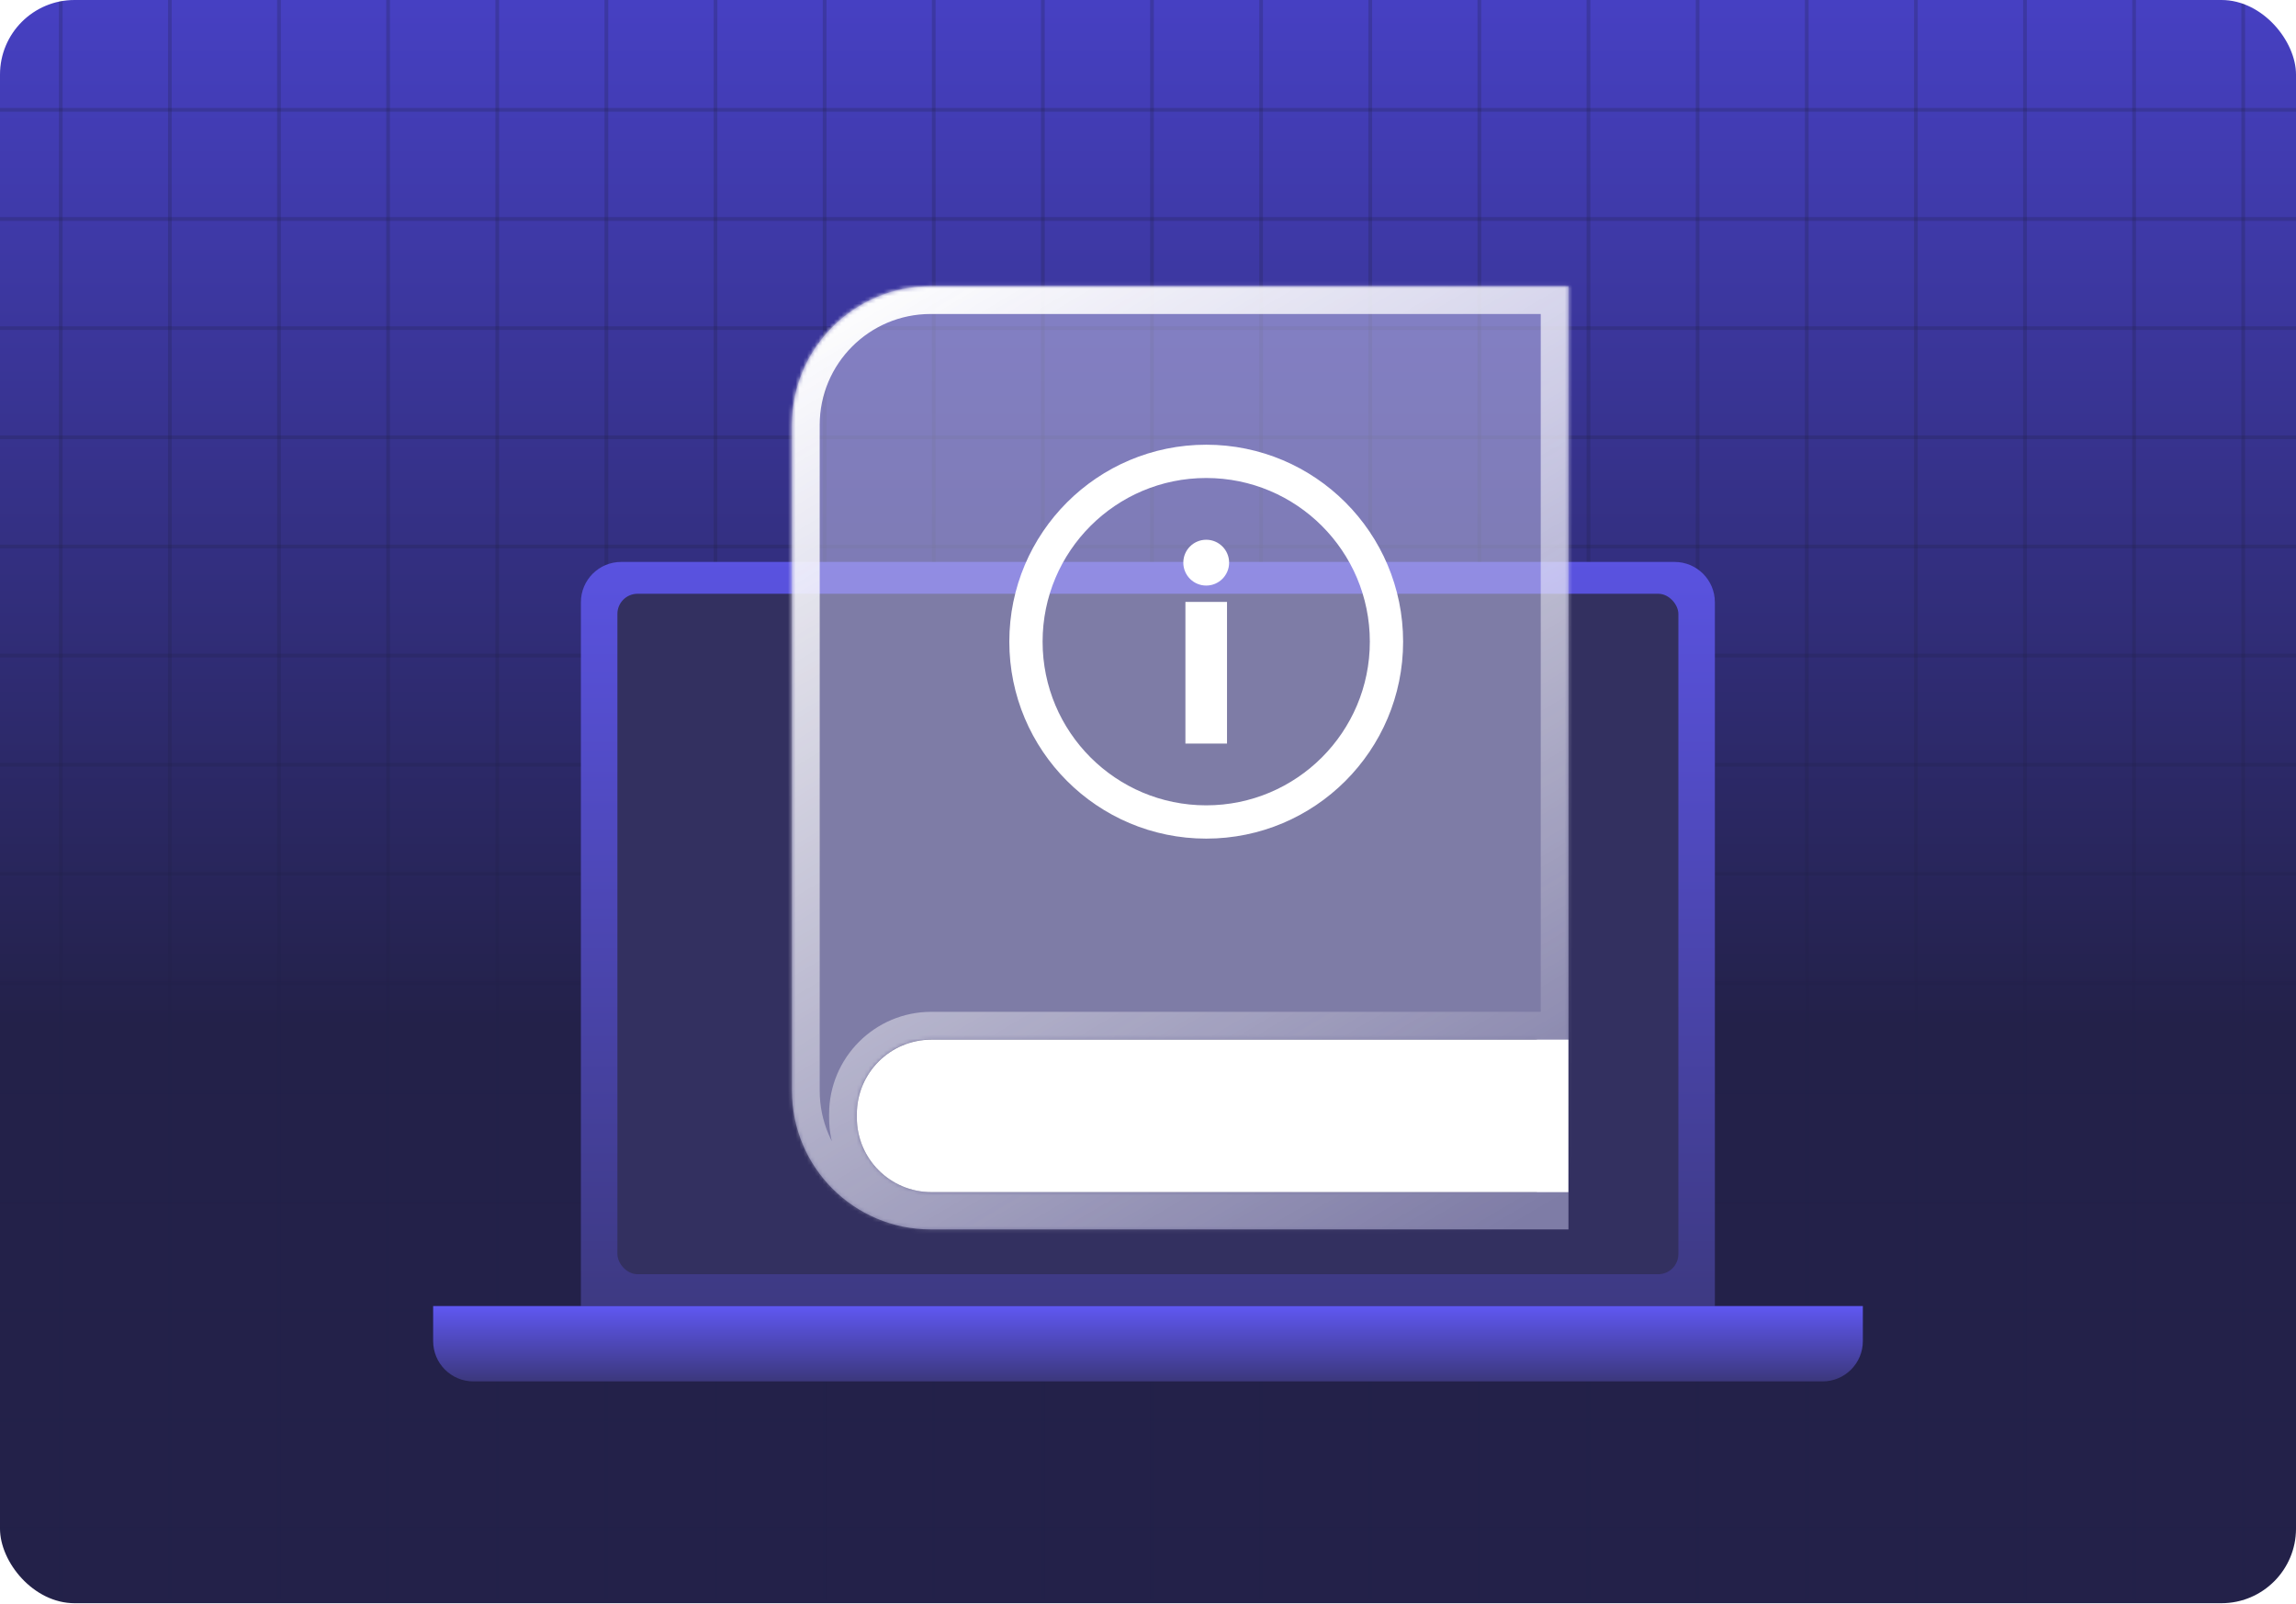 <svg width="600" height="419" viewBox="0 0 600 419" fill="none" xmlns="http://www.w3.org/2000/svg">
<g clip-path="url(#clip0_6157_918)">
<rect width="600" height="418.831" rx="19.48" fill="url(#paint0_linear_6157_918)"/>
<path opacity="0.25" d="M15.875 0V418.021" stroke="#232149" stroke-width="0.974"/>
<path opacity="0.25" d="M44.392 0V418.021" stroke="#232149" stroke-width="0.974"/>
<path opacity="0.25" d="M72.908 0V418.021" stroke="#232149" stroke-width="0.974"/>
<path opacity="0.25" d="M101.425 0V418.021" stroke="#232149" stroke-width="0.974"/>
<path opacity="0.25" d="M129.942 0V418.021" stroke="#232149" stroke-width="0.974"/>
<path opacity="0.25" d="M158.459 0V418.021" stroke="#232149" stroke-width="0.974"/>
<path opacity="0.25" d="M186.976 0V418.021" stroke="#232149" stroke-width="0.974"/>
<path opacity="0.25" d="M215.493 0V418.021" stroke="#232149" stroke-width="0.974"/>
<path opacity="0.25" d="M244.01 0V418.021" stroke="#232149" stroke-width="0.974"/>
<path opacity="0.25" d="M272.526 0V418.021" stroke="#232149" stroke-width="0.974"/>
<path opacity="0.25" d="M301.043 0V418.021" stroke="#232149" stroke-width="0.974"/>
<path opacity="0.25" d="M329.56 0V418.021" stroke="#232149" stroke-width="0.974"/>
<path opacity="0.25" d="M358.077 0V418.021" stroke="#232149" stroke-width="0.974"/>
<path opacity="0.25" d="M386.594 0V418.021" stroke="#232149" stroke-width="0.974"/>
<path opacity="0.25" d="M415.11 0V418.021" stroke="#232149" stroke-width="0.974"/>
<path opacity="0.25" d="M443.627 0V418.021" stroke="#232149" stroke-width="0.974"/>
<path opacity="0.25" d="M472.145 0V418.021" stroke="#232149" stroke-width="0.974"/>
<path opacity="0.25" d="M500.661 0V418.021" stroke="#232149" stroke-width="0.974"/>
<path opacity="0.25" d="M529.178 0V418.021" stroke="#232149" stroke-width="0.974"/>
<path opacity="0.25" d="M557.694 0V418.021" stroke="#232149" stroke-width="0.974"/>
<path opacity="0.25" d="M586.211 0V418.021" stroke="#232149" stroke-width="0.974"/>
<path opacity="0.25" d="M-5.275 28.694H607.362" stroke="#232149" stroke-width="0.974"/>
<path opacity="0.25" d="M-5.275 57.211H607.362" stroke="#232149" stroke-width="0.974"/>
<path opacity="0.25" d="M-5.275 85.728H607.362" stroke="#232149" stroke-width="0.974"/>
<path opacity="0.25" d="M-5.275 114.244H607.362" stroke="#232149" stroke-width="0.974"/>
<path opacity="0.25" d="M-5.275 142.761H607.362" stroke="#232149" stroke-width="0.974"/>
<path opacity="0.25" d="M-5.275 171.278H607.362" stroke="#232149" stroke-width="0.974"/>
<path opacity="0.25" d="M-5.275 199.795H607.362" stroke="#232149" stroke-width="0.974"/>
<path opacity="0.25" d="M-5.275 228.312H607.362" stroke="#232149" stroke-width="0.974"/>
<path opacity="0.25" d="M-5.275 256.828H607.362" stroke="#232149" stroke-width="0.974"/>
<path opacity="0.25" d="M-5.275 285.345H607.362" stroke="#232149" stroke-width="0.974"/>
<path opacity="0.25" d="M-5.275 313.862H607.362" stroke="#232149" stroke-width="0.974"/>
<path opacity="0.25" d="M-5.275 342.379H607.362" stroke="#232149" stroke-width="0.974"/>
<path opacity="0.25" d="M-5.275 370.896H607.362" stroke="#232149" stroke-width="0.974"/>
<path opacity="0.25" d="M-5.275 399.412H607.362" stroke="#232149" stroke-width="0.974"/>
<path d="M151.804 157.328C151.804 151.516 156.516 146.804 162.328 146.804H437.613C443.425 146.804 448.137 151.516 448.137 157.328V341.202H151.804V157.328Z" fill="url(#paint1_linear_6157_918)"/>
<rect x="161.342" y="155.121" width="277.258" height="177.765" rx="5.262" fill="#333060"/>
<path d="M113.194 341.202H486.807V350.364C486.807 356.176 482.095 360.888 476.283 360.888H123.717C117.905 360.888 113.194 356.176 113.194 350.364V341.202Z" fill="url(#paint2_linear_6157_918)"/>
<g filter="url(#filter0_d_6157_918)">
<g filter="url(#filter1_b_6157_918)">
<mask id="path-40-inside-1_6157_918" fill="white">
<path fill-rule="evenodd" clip-rule="evenodd" d="M234.777 57.943C214.765 57.943 198.542 74.166 198.542 94.178V268.106C198.542 288.118 214.765 304.341 234.777 304.341H401.458V57.943H234.777ZM234.974 254.742C224.215 254.742 215.493 263.464 215.493 274.223V275.12C215.493 285.879 224.215 294.601 234.974 294.601H393.208V254.742H234.974Z"/>
</mask>
<path fill-rule="evenodd" clip-rule="evenodd" d="M234.777 57.943C214.765 57.943 198.542 74.166 198.542 94.178V268.106C198.542 288.118 214.765 304.341 234.777 304.341H401.458V57.943H234.777ZM234.974 254.742C224.215 254.742 215.493 263.464 215.493 274.223V275.12C215.493 285.879 224.215 294.601 234.974 294.601H393.208V254.742H234.974Z" fill="#C5C3E6" fill-opacity="0.52"/>
<path d="M401.458 304.341V311.588H408.705V304.341H401.458ZM401.458 57.943H408.705V50.696H401.458V57.943ZM393.208 294.601V301.848H400.455V294.601H393.208ZM393.208 254.742H400.455V247.495H393.208V254.742ZM205.789 94.178C205.789 78.168 218.767 65.19 234.777 65.19V50.696C210.763 50.696 191.295 70.164 191.295 94.178H205.789ZM205.789 268.106V94.178H191.295V268.106H205.789ZM234.777 297.094C218.767 297.094 205.789 284.116 205.789 268.106H191.295C191.295 292.121 210.763 311.588 234.777 311.588V297.094ZM401.458 297.094H234.777V311.588H401.458V297.094ZM394.211 57.943V304.341H408.705V57.943H394.211ZM234.777 65.19H401.458V50.696H234.777V65.19ZM222.74 274.223C222.74 267.467 228.217 261.989 234.974 261.989V247.495C220.212 247.495 208.246 259.462 208.246 274.223H222.74ZM222.74 275.12V274.223H208.246V275.12H222.74ZM234.974 287.354C228.217 287.354 222.74 281.877 222.74 275.12H208.246C208.246 289.882 220.212 301.848 234.974 301.848V287.354ZM393.208 287.354H234.974V301.848H393.208V287.354ZM385.961 254.742V294.601H400.455V254.742H385.961ZM234.974 261.989H393.208V247.495H234.974V261.989Z" fill="url(#paint3_linear_6157_918)" mask="url(#path-40-inside-1_6157_918)"/>
</g>
<circle cx="306.794" cy="150.795" r="47.105" stroke="white" stroke-width="8.696"/>
<path d="M306.794 140.41L306.794 177.421" stroke="white" stroke-width="10.87"/>
<circle cx="306.794" cy="130.154" r="5.985" fill="white"/>
<path d="M215.493 274.249C215.493 263.49 224.215 254.768 234.974 254.768L401.423 254.768V294.601L234.974 294.601C224.215 294.601 215.493 285.879 215.493 275.12V274.249Z" fill="white"/>
</g>
</g>
<defs>
<filter id="filter0_d_6157_918" x="190.123" y="57.943" width="236.592" height="280.074" filterUnits="userSpaceOnUse" color-interpolation-filters="sRGB">
<feFlood flood-opacity="0" result="BackgroundImageFix"/>
<feColorMatrix in="SourceAlpha" type="matrix" values="0 0 0 0 0 0 0 0 0 0 0 0 0 0 0 0 0 0 127 0" result="hardAlpha"/>
<feOffset dx="8.419" dy="16.838"/>
<feGaussianBlur stdDeviation="8.419"/>
<feComposite in2="hardAlpha" operator="out"/>
<feColorMatrix type="matrix" values="0 0 0 0 0.137 0 0 0 0 0.129 0 0 0 0 0.286 0 0 0 1 0"/>
<feBlend mode="normal" in2="BackgroundImageFix" result="effect1_dropShadow_6157_918"/>
<feBlend mode="normal" in="SourceGraphic" in2="effect1_dropShadow_6157_918" result="shape"/>
</filter>
<filter id="filter1_b_6157_918" x="176.801" y="36.202" width="246.398" height="289.88" filterUnits="userSpaceOnUse" color-interpolation-filters="sRGB">
<feFlood flood-opacity="0" result="BackgroundImageFix"/>
<feGaussianBlur in="BackgroundImageFix" stdDeviation="10.87"/>
<feComposite in2="SourceAlpha" operator="in" result="effect1_backgroundBlur_6157_918"/>
<feBlend mode="normal" in="SourceGraphic" in2="effect1_backgroundBlur_6157_918" result="shape"/>
</filter>
<linearGradient id="paint0_linear_6157_918" x1="300" y1="-111.85" x2="300" y2="268.083" gradientUnits="userSpaceOnUse">
<stop stop-color="#554DF5"/>
<stop offset="1" stop-color="#232149"/>
</linearGradient>
<linearGradient id="paint1_linear_6157_918" x1="299.971" y1="82.696" x2="299.971" y2="412.503" gradientUnits="userSpaceOnUse">
<stop stop-color="#635BFF"/>
<stop offset="1" stop-color="#333060"/>
</linearGradient>
<linearGradient id="paint2_linear_6157_918" x1="300" y1="339.009" x2="300" y2="365.65" gradientUnits="userSpaceOnUse">
<stop stop-color="#635BFF"/>
<stop offset="1" stop-color="#333060"/>
</linearGradient>
<linearGradient id="paint3_linear_6157_918" x1="232.965" y1="47.073" x2="385.152" y2="304.341" gradientUnits="userSpaceOnUse">
<stop stop-color="white"/>
<stop offset="1" stop-color="white" stop-opacity="0"/>
</linearGradient>
<clipPath id="clip0_6157_918">
<rect width="600" height="418.831" rx="19.48" fill="white"/>
</clipPath>
</defs>
</svg>
